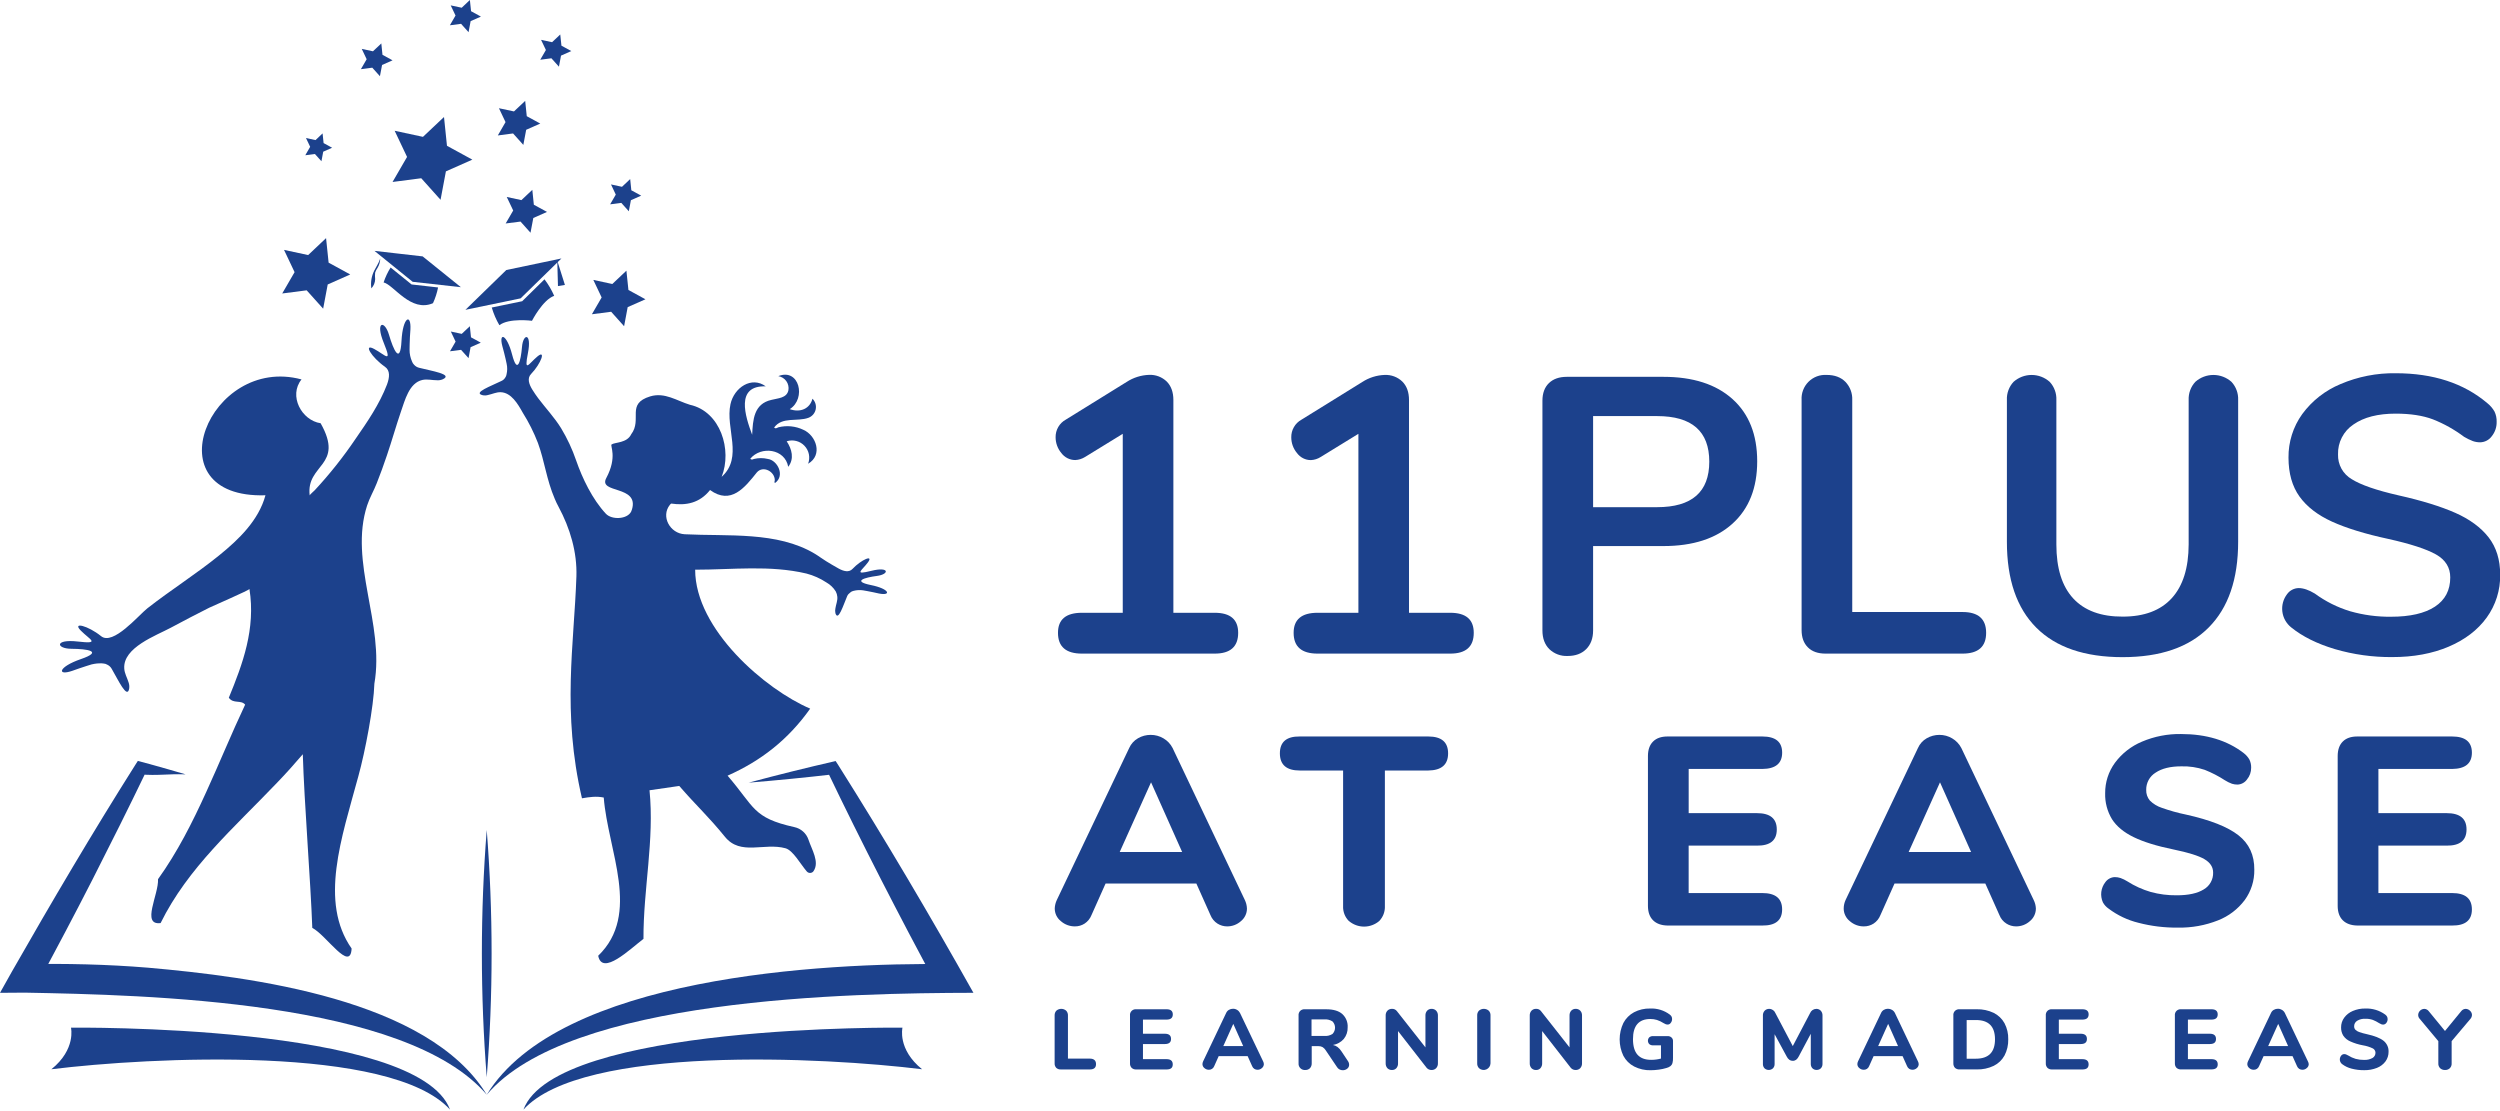 <svg width="108" height="48" viewBox="0 0 108 48" fill="none" xmlns="http://www.w3.org/2000/svg">
<g clip-path="url(#clip0_82_10253)">
<path d="M53.489 27.338C53.489 27.938 53.15 28.237 52.472 28.236H46.739C46.049 28.236 45.705 27.937 45.705 27.338C45.705 26.761 46.049 26.472 46.739 26.472H48.503V18.741L46.875 19.741C46.747 19.821 46.601 19.867 46.451 19.874C46.333 19.874 46.218 19.846 46.113 19.793C46.008 19.74 45.918 19.663 45.848 19.569C45.689 19.378 45.602 19.138 45.602 18.89C45.599 18.735 45.639 18.582 45.716 18.447C45.794 18.312 45.907 18.202 46.044 18.127L48.672 16.499C48.961 16.311 49.295 16.206 49.639 16.194C49.779 16.187 49.919 16.21 50.051 16.259C50.182 16.309 50.302 16.385 50.403 16.482C50.594 16.675 50.69 16.941 50.69 17.279V26.472H52.474C53.151 26.472 53.489 26.761 53.489 27.338Z" fill="#1C418C"/>
<path d="M63.666 27.338C63.666 27.938 63.326 28.237 62.648 28.236H56.919C56.229 28.236 55.885 27.937 55.885 27.338C55.885 26.761 56.229 26.472 56.919 26.472H58.683V18.741L57.055 19.741C56.928 19.822 56.782 19.869 56.632 19.876C56.514 19.877 56.398 19.849 56.294 19.796C56.189 19.743 56.099 19.666 56.029 19.571C55.87 19.381 55.783 19.141 55.783 18.893C55.78 18.738 55.819 18.585 55.897 18.451C55.974 18.316 56.086 18.206 56.222 18.131L58.851 16.502C59.14 16.314 59.474 16.209 59.818 16.197C59.958 16.191 60.098 16.212 60.229 16.262C60.36 16.311 60.479 16.386 60.58 16.483C60.773 16.676 60.869 16.942 60.869 17.28V26.472H62.649C63.328 26.472 63.666 26.761 63.666 27.338Z" fill="#1C418C"/>
<path d="M66.93 28.042C66.733 27.845 66.633 27.576 66.633 27.236V17.314C66.633 16.986 66.727 16.731 66.913 16.551C67.098 16.371 67.356 16.279 67.685 16.279H71.857C73.135 16.279 74.13 16.599 74.842 17.238C75.554 17.877 75.91 18.773 75.911 19.926C75.911 21.08 75.555 21.979 74.842 22.623C74.13 23.267 73.135 23.59 71.857 23.59H68.822V27.236C68.822 27.575 68.722 27.844 68.524 28.042C68.326 28.24 68.058 28.339 67.719 28.338C67.574 28.345 67.43 28.322 67.294 28.271C67.158 28.22 67.035 28.142 66.93 28.042ZM71.586 21.91C73.09 21.91 73.841 21.254 73.841 19.943C73.841 18.631 73.09 17.975 71.586 17.975H68.822V21.91H71.586Z" fill="#1C418C"/>
<path d="M78.1 27.965C77.919 27.784 77.829 27.536 77.829 27.219V17.282C77.82 17.137 77.841 16.992 77.893 16.856C77.944 16.72 78.023 16.597 78.126 16.494C78.229 16.391 78.352 16.312 78.488 16.26C78.624 16.209 78.77 16.188 78.915 16.197C79.253 16.197 79.522 16.296 79.72 16.494C79.82 16.598 79.898 16.721 79.949 16.856C80 16.991 80.023 17.135 80.017 17.279V26.439H84.782C85.461 26.439 85.801 26.739 85.801 27.338C85.801 27.937 85.461 28.236 84.782 28.236H78.864C78.536 28.236 78.28 28.147 78.1 27.965Z" fill="#1C418C"/>
<path d="M87.97 27.117C87.121 26.269 86.697 25.031 86.698 23.403V17.28C86.691 17.136 86.713 16.993 86.763 16.858C86.812 16.724 86.888 16.6 86.986 16.495C87.201 16.304 87.479 16.198 87.766 16.198C88.054 16.198 88.332 16.304 88.546 16.495C88.644 16.6 88.72 16.724 88.769 16.859C88.819 16.993 88.841 17.136 88.835 17.28V23.522C88.835 24.55 89.078 25.327 89.564 25.853C90.051 26.379 90.763 26.641 91.701 26.638C92.631 26.638 93.337 26.372 93.821 25.841C94.304 25.31 94.547 24.535 94.55 23.517V17.28C94.544 17.136 94.566 16.993 94.616 16.858C94.665 16.724 94.741 16.6 94.839 16.495C95.054 16.304 95.331 16.198 95.619 16.198C95.907 16.198 96.184 16.304 96.399 16.495C96.497 16.6 96.573 16.724 96.622 16.859C96.672 16.993 96.694 17.136 96.688 17.28V23.403C96.688 25.02 96.263 26.256 95.415 27.108C94.567 27.962 93.328 28.388 91.698 28.389C90.061 28.389 88.818 27.965 87.97 27.117Z" fill="#1C418C"/>
<path d="M100.868 28.042C100.093 27.81 99.463 27.496 98.977 27.101C98.766 26.932 98.629 26.687 98.597 26.419C98.564 26.151 98.638 25.881 98.802 25.667C98.859 25.587 98.934 25.522 99.021 25.477C99.108 25.431 99.205 25.407 99.303 25.405C99.507 25.405 99.739 25.485 100 25.642C100.462 25.981 100.978 26.24 101.526 26.406C102.1 26.57 102.694 26.65 103.291 26.643C104.115 26.643 104.748 26.498 105.19 26.207C105.632 25.917 105.852 25.495 105.851 24.943C105.851 24.515 105.645 24.184 105.233 23.951C104.82 23.719 104.133 23.495 103.172 23.281C102.177 23.067 101.368 22.818 100.746 22.536C100.124 22.253 99.655 21.891 99.338 21.45C99.022 21.009 98.864 20.449 98.863 19.771C98.855 19.096 99.063 18.436 99.457 17.888C99.88 17.312 100.453 16.864 101.113 16.591C101.866 16.27 102.678 16.111 103.496 16.124C105.113 16.124 106.431 16.554 107.448 17.413C107.575 17.514 107.681 17.637 107.762 17.777C107.829 17.918 107.861 18.072 107.855 18.227C107.86 18.452 107.785 18.671 107.644 18.846C107.586 18.926 107.511 18.991 107.424 19.036C107.337 19.081 107.241 19.106 107.143 19.108C107.036 19.108 106.93 19.091 106.829 19.056C106.697 19.005 106.569 18.943 106.448 18.87C106.034 18.559 105.581 18.305 105.099 18.115C104.663 17.951 104.129 17.87 103.496 17.869C102.727 17.869 102.12 18.024 101.673 18.335C101.459 18.476 101.286 18.67 101.169 18.897C101.051 19.124 100.995 19.378 101.003 19.633C100.996 19.848 101.048 20.061 101.152 20.25C101.257 20.438 101.411 20.594 101.597 20.702C101.993 20.95 102.665 21.182 103.615 21.399C104.622 21.625 105.439 21.877 106.066 22.154C106.693 22.431 107.173 22.785 107.508 23.214C107.841 23.643 108.007 24.18 108.008 24.825C108.019 25.491 107.814 26.143 107.423 26.682C107.033 27.219 106.484 27.638 105.777 27.938C105.071 28.237 104.26 28.387 103.344 28.386C102.506 28.393 101.672 28.277 100.868 28.042Z" fill="#1C418C"/>
<path d="M53.868 39.245C53.869 39.351 53.846 39.455 53.8 39.55C53.755 39.645 53.689 39.729 53.607 39.795C53.443 39.942 53.23 40.022 53.011 40.02C52.863 40.02 52.719 39.978 52.594 39.899C52.458 39.812 52.353 39.685 52.293 39.535L51.683 38.169H47.761L47.151 39.535C47.092 39.684 46.988 39.811 46.855 39.899C46.729 39.98 46.583 40.022 46.433 40.02C46.212 40.021 45.998 39.941 45.831 39.795C45.748 39.73 45.681 39.646 45.634 39.551C45.588 39.456 45.565 39.351 45.565 39.245C45.57 39.117 45.601 38.991 45.657 38.875L48.781 32.314C48.86 32.136 48.994 31.988 49.164 31.891C49.33 31.796 49.517 31.746 49.708 31.747C49.903 31.745 50.095 31.798 50.262 31.897C50.431 31.996 50.568 32.14 50.656 32.314L53.775 38.876C53.831 38.991 53.863 39.117 53.868 39.245ZM48.372 36.805H51.068L49.725 33.796L48.372 36.805Z" fill="#1C418C"/>
<path d="M58.271 39.789C58.187 39.704 58.121 39.603 58.078 39.491C58.036 39.38 58.016 39.26 58.022 39.141V33.286H56.148C55.577 33.286 55.292 33.039 55.291 32.546C55.29 32.053 55.576 31.809 56.148 31.816H61.702C62.273 31.816 62.558 32.059 62.558 32.546C62.558 33.032 62.273 33.279 61.702 33.286H59.827V39.137C59.833 39.256 59.814 39.375 59.773 39.486C59.731 39.598 59.667 39.7 59.585 39.786C59.402 39.943 59.169 40.029 58.928 40.029C58.687 40.029 58.454 39.943 58.271 39.786V39.789Z" fill="#1C418C"/>
<path d="M71.411 39.755C71.264 39.608 71.191 39.4 71.191 39.13V32.661C71.191 32.391 71.264 32.183 71.411 32.036C71.557 31.889 71.765 31.816 72.036 31.816H76.132C76.704 31.816 76.989 32.049 76.989 32.514C76.989 32.979 76.704 33.214 76.132 33.219H72.951V35.128H75.901C76.472 35.128 76.757 35.363 76.757 35.834C76.757 36.304 76.472 36.537 75.901 36.531H72.95V38.58H76.132C76.703 38.58 76.988 38.815 76.988 39.286C76.988 39.756 76.703 39.989 76.132 39.983H72.035C71.765 39.977 71.557 39.901 71.411 39.755Z" fill="#1C418C"/>
<path d="M87.95 39.245C87.951 39.351 87.927 39.455 87.882 39.55C87.837 39.645 87.771 39.729 87.689 39.795C87.525 39.942 87.313 40.022 87.093 40.02C86.946 40.02 86.801 39.978 86.677 39.899C86.54 39.813 86.435 39.685 86.376 39.535L85.766 38.169H81.843L81.233 39.535C81.174 39.684 81.072 39.811 80.939 39.899C80.812 39.98 80.666 40.022 80.516 40.02C80.295 40.022 80.081 39.941 79.914 39.795C79.831 39.73 79.764 39.647 79.718 39.551C79.671 39.456 79.647 39.351 79.648 39.245C79.649 39.118 79.677 38.992 79.731 38.876L82.855 32.315C82.933 32.136 83.067 31.988 83.236 31.892C83.402 31.797 83.589 31.747 83.78 31.747C83.976 31.746 84.168 31.798 84.335 31.898C84.504 31.997 84.64 32.141 84.73 32.315L87.853 38.876C87.911 38.991 87.944 39.117 87.95 39.245ZM82.454 36.805H85.15L83.808 33.796L82.454 36.805Z" fill="#1C418C"/>
<path d="M92.378 39.864C91.913 39.75 91.476 39.542 91.093 39.254C90.99 39.184 90.905 39.091 90.845 38.982C90.782 38.841 90.758 38.685 90.776 38.532C90.795 38.378 90.855 38.233 90.95 38.111C90.996 38.045 91.058 37.991 91.129 37.953C91.2 37.914 91.279 37.893 91.36 37.891C91.444 37.891 91.528 37.904 91.608 37.931C91.712 37.969 91.811 38.017 91.904 38.076C92.216 38.275 92.555 38.429 92.911 38.533C93.276 38.633 93.654 38.681 94.032 38.677C94.542 38.677 94.931 38.592 95.201 38.423C95.329 38.349 95.434 38.243 95.505 38.114C95.576 37.986 95.612 37.841 95.607 37.694C95.607 37.455 95.481 37.262 95.23 37.115C94.979 36.968 94.534 36.829 93.894 36.697C93.176 36.55 92.604 36.373 92.176 36.165C91.748 35.957 91.436 35.698 91.238 35.389C91.034 35.051 90.931 34.662 90.943 34.267C90.939 33.795 91.087 33.335 91.365 32.954C91.665 32.549 92.069 32.233 92.534 32.039C93.066 31.813 93.64 31.701 94.218 31.71C95.313 31.71 96.215 31.984 96.925 32.531C97.027 32.608 97.112 32.704 97.175 32.815C97.227 32.924 97.253 33.043 97.25 33.164C97.252 33.35 97.189 33.53 97.07 33.673C97.023 33.739 96.962 33.793 96.891 33.831C96.82 33.87 96.74 33.891 96.66 33.894C96.579 33.894 96.499 33.882 96.423 33.859C96.315 33.819 96.212 33.769 96.116 33.708C95.841 33.529 95.549 33.378 95.244 33.257C94.918 33.147 94.576 33.096 94.232 33.106C93.761 33.106 93.391 33.197 93.122 33.378C92.995 33.456 92.891 33.566 92.82 33.697C92.749 33.828 92.713 33.976 92.716 34.124C92.71 34.291 92.766 34.454 92.872 34.582C93.019 34.728 93.198 34.837 93.395 34.9C93.734 35.02 94.079 35.117 94.431 35.189C95.477 35.421 96.232 35.718 96.697 36.081C97.162 36.443 97.392 36.94 97.386 37.573C97.394 38.042 97.249 38.501 96.974 38.88C96.678 39.276 96.278 39.58 95.818 39.76C95.267 39.978 94.679 40.084 94.087 40.073C93.511 40.08 92.936 40.01 92.378 39.864Z" fill="#1C418C"/>
<path d="M101.207 39.755C101.061 39.608 100.988 39.4 100.988 39.13V32.661C100.988 32.391 101.061 32.183 101.207 32.036C101.354 31.889 101.562 31.816 101.832 31.816H105.929C106.5 31.816 106.785 32.049 106.786 32.514C106.786 32.979 106.501 33.214 105.929 33.219H102.747V35.128H105.698C106.269 35.128 106.555 35.363 106.554 35.834C106.553 36.304 106.268 36.537 105.698 36.531H102.747V38.58H105.929C106.5 38.58 106.785 38.815 106.786 39.286C106.786 39.756 106.501 39.989 105.929 39.983H101.832C101.562 39.977 101.354 39.901 101.207 39.755Z" fill="#1C418C"/>
<path d="M45.629 46.131C45.605 46.104 45.586 46.072 45.574 46.038C45.562 46.004 45.557 45.967 45.56 45.931V43.866C45.558 43.828 45.564 43.791 45.577 43.755C45.59 43.719 45.61 43.687 45.636 43.66C45.695 43.609 45.77 43.582 45.847 43.582C45.924 43.582 45.999 43.609 46.057 43.66C46.084 43.687 46.104 43.719 46.117 43.755C46.131 43.79 46.137 43.828 46.135 43.866V45.732H47.079C47.253 45.732 47.348 45.811 47.348 45.968C47.348 46.126 47.261 46.2 47.079 46.2H45.829C45.793 46.203 45.756 46.198 45.722 46.186C45.688 46.174 45.656 46.155 45.629 46.131Z" fill="#1C418C"/>
<path d="M48.886 46.131C48.861 46.104 48.843 46.072 48.83 46.038C48.818 46.004 48.813 45.967 48.816 45.931V43.87C48.812 43.833 48.816 43.797 48.828 43.762C48.841 43.728 48.86 43.697 48.886 43.671C48.912 43.645 48.943 43.626 48.977 43.613C49.012 43.601 49.048 43.597 49.085 43.6H50.392C50.575 43.6 50.665 43.674 50.665 43.822C50.665 43.971 50.578 44.047 50.392 44.047H49.376V44.657H50.317C50.499 44.657 50.589 44.732 50.589 44.882C50.589 45.029 50.502 45.103 50.317 45.103H49.376V45.755H50.391C50.573 45.755 50.663 45.83 50.663 45.981C50.663 46.132 50.576 46.201 50.391 46.201H49.083C49.047 46.203 49.011 46.198 48.977 46.186C48.944 46.174 48.912 46.155 48.886 46.131Z" fill="#1C418C"/>
<path d="M54.599 45.969C54.598 46.002 54.59 46.035 54.575 46.066C54.56 46.096 54.538 46.122 54.512 46.143C54.459 46.19 54.392 46.215 54.322 46.214C54.275 46.214 54.229 46.201 54.189 46.176C54.146 46.148 54.112 46.108 54.093 46.06L53.898 45.624H52.648L52.453 46.06C52.435 46.106 52.404 46.146 52.363 46.173C52.322 46.201 52.274 46.215 52.224 46.214C52.154 46.215 52.086 46.189 52.033 46.143C52.006 46.122 51.984 46.096 51.969 46.066C51.954 46.036 51.946 46.002 51.946 45.969C51.947 45.928 51.958 45.887 51.975 45.85L52.971 43.758C52.996 43.702 53.039 43.654 53.093 43.624C53.146 43.593 53.206 43.578 53.267 43.578C53.328 43.577 53.389 43.594 53.441 43.626C53.495 43.657 53.538 43.703 53.567 43.758L54.566 45.849C54.585 45.886 54.596 45.927 54.599 45.969ZM52.847 45.19H53.706L53.278 44.231L52.847 45.19Z" fill="#1C418C"/>
<path d="M58.282 45.994C58.284 46.027 58.277 46.061 58.262 46.091C58.248 46.121 58.226 46.148 58.2 46.168C58.145 46.212 58.077 46.236 58.006 46.234C57.959 46.234 57.912 46.223 57.869 46.201C57.823 46.178 57.785 46.142 57.759 46.098L57.272 45.375C57.239 45.32 57.193 45.273 57.139 45.237C57.086 45.207 57.026 45.192 56.965 45.194H56.666V45.936C56.669 46.014 56.642 46.089 56.591 46.146C56.564 46.173 56.532 46.193 56.496 46.207C56.461 46.22 56.423 46.226 56.386 46.224C56.347 46.227 56.309 46.222 56.272 46.208C56.236 46.195 56.203 46.174 56.176 46.146C56.148 46.119 56.127 46.086 56.114 46.05C56.1 46.014 56.095 45.975 56.098 45.936V43.87C56.094 43.834 56.098 43.797 56.111 43.763C56.123 43.728 56.142 43.697 56.168 43.671C56.194 43.645 56.225 43.626 56.26 43.614C56.294 43.601 56.331 43.597 56.367 43.601H57.293C57.598 43.601 57.829 43.668 57.984 43.803C58.064 43.876 58.127 43.966 58.168 44.066C58.208 44.167 58.226 44.275 58.219 44.383C58.225 44.564 58.166 44.741 58.052 44.882C57.931 45.02 57.766 45.113 57.584 45.143C57.656 45.157 57.723 45.187 57.781 45.23C57.848 45.282 57.904 45.345 57.95 45.416L58.229 45.836C58.263 45.882 58.281 45.937 58.282 45.994ZM57.563 44.668C57.634 44.595 57.674 44.498 57.674 44.396C57.674 44.294 57.634 44.197 57.563 44.124C57.456 44.058 57.331 44.027 57.205 44.037H56.658V44.753H57.207C57.332 44.764 57.457 44.734 57.563 44.668Z" fill="#1C418C"/>
<path d="M62.042 43.661C62.067 43.689 62.087 43.721 62.1 43.756C62.113 43.791 62.119 43.829 62.118 43.866V45.936C62.121 46.013 62.094 46.088 62.042 46.145C62.016 46.171 61.986 46.191 61.952 46.205C61.918 46.219 61.881 46.225 61.845 46.224C61.804 46.225 61.764 46.217 61.727 46.201C61.689 46.184 61.656 46.159 61.63 46.128L60.395 44.542V45.936C60.399 46.012 60.373 46.087 60.324 46.145C60.299 46.171 60.269 46.192 60.236 46.206C60.202 46.219 60.166 46.225 60.13 46.224C60.094 46.225 60.058 46.219 60.024 46.205C59.99 46.191 59.959 46.171 59.934 46.145C59.884 46.087 59.858 46.013 59.861 45.936V43.866C59.859 43.829 59.865 43.791 59.878 43.756C59.891 43.721 59.911 43.689 59.937 43.661C59.962 43.635 59.993 43.614 60.027 43.601C60.061 43.587 60.097 43.581 60.134 43.582C60.174 43.58 60.214 43.588 60.25 43.604C60.287 43.621 60.319 43.646 60.344 43.678L61.579 45.247V43.866C61.576 43.791 61.602 43.717 61.653 43.661C61.678 43.635 61.707 43.615 61.74 43.601C61.773 43.587 61.809 43.581 61.845 43.582C61.881 43.581 61.918 43.587 61.952 43.601C61.986 43.614 62.016 43.635 62.042 43.661Z" fill="#1C418C"/>
<path d="M63.892 46.145C63.866 46.117 63.846 46.084 63.832 46.048C63.819 46.012 63.813 45.974 63.815 45.935V43.866C63.813 43.828 63.819 43.79 63.832 43.755C63.846 43.719 63.866 43.687 63.892 43.66C63.951 43.609 64.025 43.582 64.102 43.582C64.179 43.582 64.254 43.609 64.312 43.66C64.339 43.687 64.359 43.719 64.373 43.755C64.386 43.79 64.392 43.828 64.39 43.866V45.936C64.388 45.993 64.37 46.048 64.338 46.095C64.305 46.142 64.26 46.178 64.208 46.2C64.156 46.222 64.098 46.229 64.042 46.219C63.986 46.209 63.934 46.184 63.892 46.145Z" fill="#1C418C"/>
<path d="M68.267 43.661C68.293 43.689 68.312 43.721 68.326 43.756C68.338 43.791 68.344 43.829 68.343 43.866V45.936C68.346 46.013 68.319 46.088 68.267 46.145C68.242 46.171 68.211 46.191 68.177 46.205C68.143 46.219 68.107 46.225 68.07 46.224C68.029 46.225 67.989 46.217 67.952 46.201C67.915 46.184 67.882 46.159 67.856 46.128L66.621 44.542V45.936C66.624 46.013 66.598 46.087 66.548 46.145C66.524 46.171 66.494 46.192 66.46 46.206C66.427 46.219 66.391 46.225 66.355 46.224C66.319 46.225 66.282 46.219 66.249 46.205C66.215 46.192 66.185 46.171 66.159 46.145C66.109 46.087 66.082 46.013 66.085 45.936V43.866C66.084 43.829 66.09 43.791 66.103 43.756C66.116 43.721 66.136 43.689 66.161 43.661C66.187 43.635 66.218 43.614 66.252 43.6C66.286 43.587 66.322 43.581 66.359 43.582C66.399 43.58 66.439 43.588 66.476 43.604C66.512 43.621 66.544 43.646 66.569 43.678L67.804 45.247V43.866C67.801 43.791 67.828 43.717 67.878 43.661C67.903 43.635 67.933 43.614 67.966 43.601C67.999 43.587 68.034 43.581 68.07 43.582C68.107 43.581 68.143 43.587 68.177 43.601C68.211 43.614 68.242 43.635 68.267 43.661Z" fill="#1C418C"/>
<path d="M72.213 44.823C72.234 44.843 72.25 44.868 72.261 44.895C72.271 44.922 72.276 44.951 72.274 44.98V45.699C72.277 45.776 72.269 45.853 72.25 45.928C72.235 45.979 72.205 46.024 72.163 46.057C72.111 46.095 72.051 46.123 71.988 46.138C71.881 46.17 71.77 46.194 71.659 46.208C71.543 46.224 71.427 46.233 71.31 46.234C71.062 46.241 70.817 46.185 70.596 46.073C70.397 45.97 70.235 45.809 70.13 45.612C70.024 45.391 69.969 45.148 69.969 44.903C69.969 44.657 70.024 44.414 70.13 44.193C70.234 43.996 70.394 43.835 70.589 43.73C70.804 43.618 71.044 43.562 71.287 43.568C71.591 43.555 71.891 43.647 72.135 43.83C72.166 43.853 72.193 43.883 72.212 43.917C72.228 43.951 72.236 43.989 72.234 44.027C72.234 44.088 72.212 44.147 72.173 44.193C72.159 44.214 72.14 44.23 72.118 44.242C72.096 44.254 72.071 44.261 72.046 44.261C72.016 44.261 71.987 44.256 71.959 44.246C71.926 44.233 71.895 44.217 71.865 44.198C71.777 44.142 71.681 44.096 71.581 44.062C71.489 44.034 71.393 44.02 71.297 44.021C70.795 44.021 70.544 44.312 70.545 44.893C70.545 45.193 70.61 45.416 70.74 45.564C70.871 45.711 71.067 45.785 71.33 45.785C71.473 45.786 71.616 45.767 71.754 45.73V45.158H71.415C71.355 45.162 71.296 45.144 71.249 45.106C71.211 45.067 71.19 45.014 71.19 44.959C71.19 44.904 71.211 44.852 71.249 44.812C71.296 44.775 71.355 44.756 71.415 44.76H72.046C72.077 44.759 72.107 44.764 72.136 44.775C72.165 44.785 72.191 44.802 72.213 44.823Z" fill="#1C418C"/>
<path d="M78.656 43.661C78.681 43.689 78.701 43.721 78.714 43.756C78.727 43.791 78.733 43.829 78.732 43.866V45.958C78.733 45.993 78.728 46.028 78.716 46.061C78.704 46.094 78.686 46.124 78.662 46.15C78.638 46.174 78.609 46.192 78.577 46.204C78.545 46.216 78.511 46.222 78.477 46.221C78.444 46.222 78.41 46.216 78.379 46.204C78.349 46.192 78.32 46.173 78.297 46.15C78.273 46.124 78.254 46.094 78.242 46.061C78.23 46.028 78.224 45.993 78.226 45.958V44.659L77.703 45.643C77.676 45.698 77.638 45.746 77.591 45.784C77.548 45.814 77.496 45.83 77.444 45.828C77.393 45.829 77.343 45.813 77.301 45.784C77.252 45.747 77.213 45.699 77.186 45.643L76.663 44.678V45.961C76.665 45.995 76.659 46.03 76.647 46.063C76.635 46.096 76.616 46.125 76.593 46.151C76.543 46.197 76.478 46.222 76.41 46.222C76.342 46.222 76.277 46.197 76.227 46.151C76.203 46.125 76.185 46.095 76.173 46.062C76.161 46.029 76.156 45.994 76.158 45.959V43.867C76.156 43.83 76.162 43.792 76.175 43.757C76.188 43.722 76.208 43.69 76.233 43.662C76.259 43.636 76.29 43.615 76.323 43.602C76.357 43.588 76.394 43.581 76.43 43.583C76.489 43.583 76.546 43.602 76.594 43.635C76.642 43.669 76.679 43.716 76.7 43.771L77.448 45.191L78.193 43.771C78.214 43.717 78.251 43.671 78.298 43.637C78.345 43.604 78.401 43.585 78.459 43.583C78.495 43.581 78.532 43.588 78.566 43.601C78.6 43.615 78.63 43.635 78.656 43.661Z" fill="#1C418C"/>
<path d="M82.888 45.969C82.888 46.002 82.88 46.035 82.866 46.065C82.852 46.095 82.831 46.122 82.805 46.143C82.753 46.19 82.685 46.215 82.615 46.214C82.568 46.214 82.522 46.201 82.482 46.176C82.439 46.148 82.405 46.108 82.386 46.06L82.191 45.624H80.94L80.745 46.06C80.727 46.108 80.694 46.148 80.651 46.176C80.611 46.201 80.564 46.215 80.517 46.214C80.446 46.215 80.378 46.19 80.325 46.143C80.298 46.122 80.276 46.096 80.261 46.066C80.246 46.036 80.238 46.002 80.238 45.969C80.239 45.927 80.249 45.887 80.267 45.85L81.263 43.758C81.288 43.702 81.331 43.655 81.385 43.624C81.438 43.593 81.498 43.578 81.559 43.578C81.621 43.578 81.681 43.594 81.734 43.626C81.787 43.657 81.831 43.703 81.859 43.758L82.855 45.85C82.874 45.887 82.885 45.927 82.888 45.969ZM81.136 45.19H81.995L81.568 44.231L81.136 45.19Z" fill="#1C418C"/>
<path d="M84.455 46.131C84.43 46.104 84.412 46.072 84.4 46.038C84.388 46.004 84.383 45.967 84.385 45.931V43.87C84.381 43.833 84.385 43.797 84.397 43.762C84.409 43.727 84.429 43.696 84.455 43.67C84.481 43.644 84.512 43.625 84.547 43.613C84.581 43.6 84.618 43.596 84.654 43.6H85.395C85.648 43.594 85.898 43.647 86.126 43.755C86.324 43.853 86.487 44.009 86.594 44.202C86.707 44.416 86.763 44.657 86.756 44.899C86.762 45.141 86.707 45.381 86.596 45.596C86.49 45.79 86.327 45.947 86.129 46.044C85.9 46.153 85.649 46.206 85.395 46.199H84.654C84.618 46.201 84.582 46.197 84.548 46.185C84.513 46.173 84.482 46.155 84.455 46.131ZM85.355 45.736C85.908 45.736 86.184 45.457 86.184 44.899C86.184 44.341 85.908 44.063 85.355 44.066H84.96V45.736H85.355Z" fill="#1C418C"/>
<path d="M88.449 46.131C88.424 46.104 88.405 46.072 88.393 46.038C88.381 46.004 88.376 45.967 88.379 45.931V43.87C88.375 43.833 88.379 43.797 88.391 43.762C88.403 43.727 88.423 43.696 88.449 43.67C88.475 43.644 88.506 43.625 88.541 43.613C88.575 43.6 88.612 43.596 88.648 43.6H89.956C90.138 43.6 90.229 43.674 90.229 43.822C90.229 43.971 90.141 44.047 89.956 44.047H88.942V44.657H89.882C90.064 44.657 90.155 44.732 90.155 44.882C90.155 45.032 90.068 45.103 89.882 45.103H88.942V45.755H89.955C90.137 45.755 90.228 45.83 90.228 45.981C90.228 46.132 90.141 46.201 89.955 46.201H88.647C88.611 46.203 88.575 46.198 88.541 46.186C88.507 46.174 88.475 46.155 88.449 46.131Z" fill="#1C418C"/>
<path d="M94.025 46.131C94 46.104 93.981 46.072 93.969 46.038C93.958 46.004 93.953 45.967 93.955 45.931V43.87C93.951 43.833 93.955 43.797 93.967 43.762C93.98 43.727 93.999 43.696 94.025 43.67C94.051 43.644 94.082 43.625 94.117 43.613C94.151 43.6 94.188 43.596 94.224 43.6H95.532C95.714 43.6 95.805 43.674 95.805 43.822C95.805 43.971 95.718 44.047 95.532 44.047H94.518V44.657H95.459C95.64 44.657 95.731 44.732 95.731 44.882C95.731 45.032 95.644 45.103 95.459 45.103H94.518V45.755H95.534C95.716 45.755 95.806 45.83 95.806 45.981C95.806 46.132 95.708 46.198 95.534 46.198H94.226C94.19 46.201 94.153 46.196 94.119 46.185C94.084 46.173 94.052 46.155 94.025 46.131Z" fill="#1C418C"/>
<path d="M99.737 45.969C99.737 46.002 99.729 46.035 99.714 46.066C99.699 46.096 99.677 46.122 99.65 46.143C99.598 46.19 99.531 46.215 99.461 46.214C99.414 46.214 99.368 46.201 99.328 46.176C99.284 46.148 99.251 46.108 99.232 46.06L99.037 45.624H97.787L97.591 46.06C97.573 46.106 97.541 46.146 97.501 46.173C97.46 46.201 97.412 46.215 97.362 46.214C97.292 46.215 97.223 46.189 97.17 46.143C97.144 46.122 97.122 46.096 97.107 46.066C97.091 46.036 97.084 46.002 97.083 45.969C97.085 45.927 97.095 45.887 97.113 45.85L98.108 43.758C98.133 43.701 98.176 43.654 98.23 43.624C98.283 43.593 98.344 43.578 98.405 43.578C98.466 43.577 98.526 43.594 98.579 43.626C98.633 43.657 98.676 43.703 98.704 43.758L99.701 45.85C99.721 45.887 99.733 45.927 99.737 45.969ZM97.985 45.19H98.846L98.418 44.231L97.985 45.19Z" fill="#1C418C"/>
<path d="M101.592 46.166C101.444 46.13 101.305 46.064 101.183 45.972C101.155 45.952 101.132 45.926 101.115 45.896C101.097 45.866 101.086 45.833 101.082 45.799C101.078 45.765 101.08 45.73 101.09 45.697C101.099 45.664 101.115 45.634 101.136 45.607C101.151 45.586 101.171 45.569 101.194 45.556C101.216 45.544 101.242 45.538 101.267 45.537C101.294 45.537 101.322 45.541 101.347 45.55C101.38 45.562 101.411 45.577 101.441 45.596C101.54 45.659 101.648 45.708 101.761 45.742C101.878 45.774 101.999 45.789 102.12 45.788C102.249 45.796 102.378 45.767 102.492 45.706C102.532 45.683 102.565 45.649 102.588 45.608C102.611 45.567 102.622 45.521 102.621 45.474C102.62 45.435 102.608 45.398 102.587 45.365C102.566 45.332 102.537 45.306 102.501 45.289C102.366 45.225 102.223 45.181 102.075 45.157C101.887 45.123 101.703 45.066 101.528 44.987C101.407 44.934 101.304 44.849 101.229 44.74C101.164 44.633 101.131 44.508 101.135 44.382C101.133 44.232 101.181 44.085 101.27 43.964C101.365 43.835 101.494 43.734 101.642 43.673C101.812 43.601 101.995 43.565 102.179 43.568C102.488 43.556 102.792 43.648 103.042 43.83C103.074 43.853 103.1 43.883 103.12 43.917C103.138 43.952 103.146 43.99 103.145 44.029C103.146 44.088 103.125 44.146 103.088 44.192C103.073 44.213 103.053 44.23 103.03 44.242C103.008 44.254 102.982 44.261 102.957 44.262C102.931 44.262 102.905 44.259 102.881 44.251C102.847 44.239 102.814 44.222 102.784 44.203C102.696 44.146 102.602 44.097 102.505 44.059C102.401 44.024 102.292 44.008 102.182 44.011C102.058 44.004 101.935 44.034 101.829 44.098C101.788 44.123 101.755 44.158 101.732 44.2C101.709 44.241 101.698 44.288 101.699 44.336C101.697 44.389 101.715 44.441 101.749 44.481C101.796 44.528 101.852 44.563 101.915 44.583C102.023 44.621 102.133 44.652 102.245 44.675C102.579 44.749 102.82 44.843 102.966 44.959C103.038 45.015 103.095 45.088 103.133 45.171C103.172 45.253 103.19 45.344 103.186 45.435C103.188 45.584 103.142 45.731 103.054 45.852C102.96 45.978 102.832 46.075 102.685 46.132C102.51 46.201 102.323 46.235 102.135 46.232C101.952 46.234 101.769 46.212 101.592 46.166Z" fill="#1C418C"/>
<path d="M106.516 43.583C106.551 43.583 106.585 43.59 106.617 43.604C106.649 43.617 106.678 43.637 106.702 43.662C106.729 43.685 106.75 43.712 106.765 43.744C106.78 43.775 106.788 43.809 106.789 43.844C106.788 43.909 106.763 43.971 106.719 44.019L105.911 44.977V45.936C105.914 45.976 105.908 46.015 105.894 46.052C105.88 46.089 105.858 46.122 105.83 46.15C105.775 46.2 105.702 46.227 105.627 46.224C105.55 46.227 105.475 46.201 105.417 46.15C105.389 46.122 105.367 46.089 105.353 46.052C105.339 46.015 105.333 45.976 105.336 45.936V44.977L104.536 44.019C104.513 43.996 104.495 43.969 104.483 43.939C104.471 43.909 104.465 43.877 104.465 43.844C104.468 43.776 104.496 43.711 104.545 43.662C104.593 43.614 104.658 43.585 104.727 43.583C104.764 43.583 104.801 43.592 104.834 43.609C104.867 43.625 104.896 43.649 104.919 43.679L105.623 44.538L106.327 43.679C106.35 43.65 106.378 43.626 106.411 43.609C106.444 43.593 106.48 43.584 106.516 43.583Z" fill="#1C418C"/>
<path d="M8.019 33.452C7.2 33.425 6.847 33.519 6.036 33.452L6.32 33.316C5.57 34.877 4.794 36.425 4.01 37.967C3.225 39.509 2.41 41.038 1.595 42.565L1.046 41.65C2.844 41.621 4.614 41.657 6.393 41.804C10.859 42.2 18.509 43.157 21.03 47.295C17.553 43.212 6.291 42.983 1.07 42.882L0 42.89L0.517 41.968C2.232 38.963 3.99 35.978 5.84 33.051L5.955 32.871C6.799 33.092 8.019 33.452 8.019 33.452Z" fill="#1C418C"/>
<path d="M32.344 33.811C33.591 33.475 34.843 33.166 36.1 32.877L36.212 33.051C38.246 36.277 40.186 39.566 42.052 42.889C36.709 42.902 24.567 43.098 21.025 47.295C24.157 42.188 35.504 41.583 41.011 41.65L40.459 42.565C38.825 39.514 37.234 36.437 35.74 33.313L36.022 33.448C34.802 33.589 33.575 33.71 32.344 33.811Z" fill="#1C418C"/>
<path d="M38.987 44.395C38.987 44.395 23.995 44.221 22.613 47.935C25.16 45.131 35.6 45.669 39.834 46.192C38.76 45.326 38.987 44.395 38.987 44.395Z" fill="#1C418C"/>
<path d="M3.066 44.395C3.066 44.395 18.059 44.221 19.441 47.935C16.894 45.131 6.454 45.669 2.22 46.192C3.294 45.326 3.066 44.395 3.066 44.395Z" fill="#1C418C"/>
<path d="M21.027 46.538C20.747 42.983 20.747 39.411 21.027 35.856C21.307 39.411 21.307 42.983 21.027 46.538Z" fill="#1C418C"/>
<path d="M18.109 15.889C18.023 15.869 17.946 15.823 17.888 15.757C17.849 15.719 17.819 15.672 17.801 15.62C17.729 15.46 17.692 15.286 17.693 15.11C17.693 15.035 17.693 14.957 17.697 14.874C17.697 14.666 17.718 14.447 17.73 14.232C17.768 13.523 17.399 13.684 17.345 14.728C17.291 15.773 16.996 15.118 16.806 14.467C16.616 13.816 16.196 13.874 16.578 14.811C16.96 15.748 16.644 15.329 16.16 15.073C15.675 14.816 16.048 15.437 16.628 15.843C16.864 16.005 16.831 16.307 16.719 16.61C16.391 17.464 15.874 18.218 15.356 18.964C14.827 19.747 14.238 20.489 13.594 21.181C13.565 21.214 13.379 21.368 13.379 21.405C13.209 20.038 14.9 20.141 13.851 18.284C13.026 18.16 12.457 17.095 13.026 16.391C9.035 15.317 6.507 21.55 11.468 21.396C11.175 22.477 10.318 23.303 9.475 23.986C8.474 24.798 7.383 25.484 6.367 26.279C5.99 26.574 4.879 27.91 4.362 27.478C3.811 27.033 3.103 26.848 3.49 27.241C3.877 27.634 4.366 27.83 3.358 27.714C2.351 27.598 2.413 28.024 3.091 28.028C3.769 28.032 4.479 28.134 3.494 28.473C2.509 28.812 2.448 29.212 3.122 28.98C3.326 28.909 3.533 28.833 3.732 28.772C3.811 28.745 3.887 28.723 3.958 28.702C4.035 28.684 4.113 28.671 4.192 28.662L4.31 28.657C4.366 28.654 4.423 28.656 4.479 28.665C4.534 28.669 4.587 28.686 4.635 28.715C4.714 28.752 4.78 28.813 4.823 28.889C5.101 29.362 5.496 30.227 5.581 29.745C5.594 29.654 5.584 29.562 5.553 29.475C5.492 29.275 5.379 29.092 5.368 28.879C5.308 27.971 6.747 27.457 7.374 27.12C7.927 26.825 8.48 26.532 9.04 26.253C9.195 26.175 10.783 25.492 10.776 25.443C11.05 27.167 10.486 28.679 9.885 30.142C10.084 30.42 10.408 30.221 10.59 30.441C10.006 31.676 9.484 32.961 8.907 34.22C8.31 35.534 7.66 36.819 6.827 37.98C6.86 38.643 6.089 39.985 6.938 39.877C8.119 37.481 10.111 35.762 11.957 33.826C12.344 33.425 12.716 33.011 13.081 32.583C13.143 34.681 13.421 38.096 13.491 40.085C14.088 40.387 15.136 42.029 15.19 40.977C13.782 38.958 14.755 36.209 15.481 33.533C15.779 32.455 16.144 30.528 16.173 29.534C16.624 26.955 15.062 24.286 15.861 21.832C15.965 21.509 16.152 21.194 16.276 20.874C16.434 20.48 16.575 20.082 16.712 19.679C16.927 19.05 17.106 18.408 17.322 17.777C17.488 17.309 17.671 16.542 18.246 16.414C18.454 16.368 18.661 16.426 18.868 16.426C18.96 16.435 19.053 16.419 19.137 16.381C19.579 16.167 18.639 16.026 18.109 15.889Z" fill="#1C418C"/>
<path d="M37.616 25.273C36.804 25.106 37.355 24.949 37.89 24.879C38.425 24.808 38.433 24.464 37.646 24.659C36.859 24.854 37.231 24.65 37.492 24.298C37.754 23.946 37.219 24.166 36.829 24.576C36.676 24.742 36.44 24.68 36.219 24.555C36.039 24.456 35.863 24.35 35.688 24.243C35.513 24.137 35.367 24.021 35.2 23.922C33.575 22.947 31.436 23.176 29.58 23.08C28.942 23.047 28.54 22.309 28.937 21.811C28.953 21.789 28.973 21.77 28.996 21.754C29.642 21.849 30.226 21.733 30.674 21.169C31.577 21.825 32.175 21.062 32.7 20.403C32.969 20.1 33.471 20.37 33.471 20.746C33.471 20.788 33.434 20.834 33.479 20.867C33.932 20.548 33.583 19.881 33.173 19.827C32.975 19.779 32.769 19.779 32.572 19.827C32.527 19.839 32.477 19.884 32.411 19.818C32.874 19.255 33.911 19.382 34.051 20.167C34.321 19.818 34.209 19.4 33.985 19.064C34.118 19.02 34.261 19.015 34.397 19.05C34.533 19.084 34.657 19.156 34.753 19.258C34.85 19.359 34.916 19.486 34.944 19.623C34.971 19.761 34.96 19.903 34.91 20.034C35.56 19.657 35.258 18.807 34.702 18.566C34.368 18.407 33.988 18.369 33.628 18.459C33.575 18.476 33.513 18.538 33.442 18.471C33.786 17.99 34.445 18.226 34.924 18.049C35.003 18.019 35.073 17.971 35.128 17.907C35.183 17.843 35.221 17.767 35.238 17.684C35.255 17.602 35.252 17.517 35.227 17.436C35.203 17.356 35.158 17.283 35.098 17.224C34.991 17.647 34.585 17.841 34.117 17.675C34.842 17.22 34.531 15.885 33.623 16.249C33.692 16.261 33.758 16.285 33.817 16.322C33.877 16.359 33.928 16.407 33.968 16.463C34.009 16.52 34.038 16.584 34.053 16.652C34.069 16.721 34.071 16.791 34.059 16.86C33.988 17.204 33.603 17.2 33.33 17.274C32.559 17.445 32.526 18.137 32.493 18.782C32.194 17.983 31.759 16.644 33.081 16.691C32.471 16.239 31.713 16.74 31.556 17.462C31.328 18.502 32.12 19.753 31.175 20.6C31.638 19.435 31.125 17.777 29.807 17.487C29.234 17.313 28.721 16.936 28.091 17.123C27.03 17.446 27.76 18.113 27.266 18.764C27.084 19.145 26.569 19.1 26.421 19.2C26.346 19.253 26.682 19.73 26.192 20.65C25.824 21.334 27.627 20.948 27.299 22.014C27.29 22.047 27.278 22.078 27.262 22.109C27.087 22.436 26.433 22.465 26.176 22.196C25.587 21.567 25.152 20.65 24.891 19.896C24.724 19.409 24.506 18.941 24.241 18.501C23.955 18.036 23.577 17.639 23.25 17.204C23.163 17.088 23.081 16.968 23.001 16.839C22.848 16.595 22.765 16.337 22.944 16.155C23.38 15.699 23.594 15.086 23.216 15.4C22.839 15.715 22.633 16.134 22.807 15.251C22.981 14.368 22.599 14.389 22.55 14.99C22.5 15.59 22.354 16.21 22.123 15.317C21.891 14.423 21.542 14.339 21.7 14.948C21.75 15.135 21.803 15.325 21.841 15.503C21.86 15.572 21.875 15.641 21.886 15.711C21.921 15.864 21.919 16.023 21.882 16.175C21.876 16.223 21.857 16.269 21.829 16.308C21.789 16.377 21.728 16.43 21.654 16.461C21.219 16.677 20.419 16.962 20.842 17.071C20.921 17.09 21.004 17.087 21.082 17.064C21.265 17.026 21.435 16.939 21.625 16.943C22.085 16.956 22.371 17.449 22.584 17.83C22.844 18.243 23.063 18.681 23.239 19.137C23.529 19.929 23.608 20.717 23.964 21.546C24.013 21.665 24.068 21.781 24.13 21.894C24.628 22.823 24.934 23.847 24.901 24.899C24.801 27.846 24.271 30.76 25.141 34.487C25.465 34.43 25.763 34.388 26.082 34.454C26.26 36.75 27.706 39.489 25.842 41.289C26.016 42.175 27.214 41.003 27.798 40.559C27.789 38.404 28.275 36.288 28.059 34.139C28.523 34.069 28.931 34.01 29.344 33.953C30.094 34.819 30.583 35.245 31.317 36.149C31.992 36.983 33.016 36.39 33.936 36.646C34.264 36.742 34.571 37.318 34.852 37.645C34.87 37.666 34.893 37.684 34.918 37.695C34.944 37.706 34.971 37.712 34.999 37.711C35.027 37.71 35.054 37.703 35.079 37.691C35.104 37.678 35.126 37.66 35.142 37.637C35.416 37.243 35.068 36.705 34.926 36.274C34.881 36.138 34.8 36.017 34.693 35.922C34.586 35.826 34.456 35.761 34.316 35.731C32.508 35.328 32.612 34.877 31.431 33.509C32.869 32.871 34.05 31.955 35 30.613C33.077 29.796 30.031 27.193 30.031 24.611C31.651 24.611 33.256 24.404 34.838 24.777C35.144 24.857 35.435 24.987 35.699 25.161C35.864 25.254 36.004 25.387 36.104 25.549C36.143 25.622 36.166 25.701 36.173 25.784C36.186 25.958 36.115 26.111 36.09 26.277C36.074 26.348 36.074 26.421 36.09 26.492C36.21 26.865 36.43 26.144 36.604 25.738C36.625 25.694 36.657 25.656 36.697 25.627C36.712 25.611 36.729 25.598 36.746 25.585C36.774 25.561 36.806 25.544 36.841 25.535C36.85 25.531 36.858 25.531 36.867 25.527C37.001 25.491 37.142 25.482 37.281 25.502C37.339 25.514 37.401 25.523 37.467 25.535C37.629 25.564 37.799 25.601 37.969 25.639C38.52 25.749 38.44 25.438 37.616 25.273Z" fill="#1C418C"/>
<path d="M19.181 5.054L19.309 6.298L20.405 6.897L19.263 7.403L19.032 8.631L18.198 7.7L16.958 7.861L17.585 6.779L17.049 5.649L18.272 5.912L19.181 5.054Z" fill="#1C418C"/>
<path d="M22.996 8.201L23.062 8.845L23.631 9.155L23.039 9.417L22.918 10.054L22.487 9.572L21.845 9.654L22.17 9.094L21.892 8.509L22.525 8.645L22.996 8.201Z" fill="#1C418C"/>
<path d="M22.688 4.358L22.756 5.019L23.339 5.338L22.731 5.607L22.608 6.26L22.165 5.765L21.506 5.851L21.839 5.275L21.554 4.675L22.204 4.814L22.688 4.358Z" fill="#1C418C"/>
<path d="M16.473 1.876L16.523 2.368L16.958 2.606L16.505 2.807L16.413 3.293L16.083 2.924L15.591 2.988L15.84 2.559L15.628 2.112L16.112 2.216L16.473 1.876Z" fill="#1C418C"/>
<path d="M13.936 5.763L13.979 6.181L14.348 6.383L13.963 6.553L13.886 6.966L13.605 6.653L13.188 6.707L13.399 6.343L13.219 5.963L13.63 6.052L13.936 5.763Z" fill="#1C418C"/>
<path d="M27.224 7.736L27.273 8.22L27.7 8.452L27.255 8.649L27.165 9.127L26.841 8.765L26.358 8.827L26.602 8.407L26.395 7.967L26.87 8.07L27.224 7.736Z" fill="#1C418C"/>
<path d="M20.299 0L20.35 0.484L20.776 0.717L20.331 0.913L20.242 1.391L19.918 1.029L19.435 1.092L19.679 0.671L19.47 0.232L19.946 0.334L20.299 0Z" fill="#1C418C"/>
<path d="M24.203 1.489L24.254 1.973L24.68 2.206L24.236 2.403L24.146 2.881L23.821 2.518L23.339 2.581L23.583 2.16L23.374 1.721L23.85 1.823L24.203 1.489Z" fill="#1C418C"/>
<path d="M20.297 14.093L20.347 14.572L20.77 14.803L20.329 14.999L20.241 15.472L19.918 15.113L19.44 15.175L19.682 14.758L19.476 14.322L19.947 14.423L20.297 14.093Z" fill="#1C418C"/>
<path d="M14.086 10.287L14.196 11.346L15.13 11.857L14.157 12.289L13.96 13.335L13.248 12.542L12.192 12.678L12.726 11.757L12.27 10.795L13.312 11.019L14.086 10.287Z" fill="#1C418C"/>
<path d="M27.061 11.693L27.148 12.527L27.883 12.929L27.116 13.268L26.961 14.093L26.402 13.468L25.57 13.576L25.991 12.85L25.632 12.092L26.452 12.269L27.061 11.693Z" fill="#1C418C"/>
<path d="M22.555 13.016H22.544L21.244 13.285C21.323 13.552 21.433 13.809 21.573 14.049C21.989 13.728 22.982 13.858 22.982 13.858C22.982 13.858 23.449 12.948 23.941 12.78C23.83 12.526 23.689 12.287 23.522 12.066L22.555 13.016Z" fill="#1C418C"/>
<path d="M24.093 11.322L24.255 11.165L21.872 11.665L20.106 13.384L22.491 12.889L24.076 11.34L24.104 12.359L24.404 12.309L24.093 11.322Z" fill="#1C418C"/>
<path d="M17.782 12.29H17.792L18.925 12.418C18.879 12.652 18.805 12.88 18.705 13.098C17.746 13.513 17.01 12.304 16.572 12.201C16.647 11.975 16.748 11.758 16.875 11.556L17.782 12.29Z" fill="#1C418C"/>
<path d="M16.328 10.96L16.178 10.838L18.259 11.076L19.91 12.407L17.827 12.174L16.345 10.974L16.328 10.96Z" fill="#1C418C"/>
<path d="M16.169 11.687C16.049 11.925 16.005 12.194 16.041 12.458C16.145 12.351 16.204 12.209 16.207 12.06C16.196 11.966 16.196 11.87 16.207 11.775C16.233 11.699 16.27 11.626 16.316 11.56C16.386 11.44 16.424 11.304 16.425 11.165C16.37 11.356 16.258 11.51 16.169 11.687Z" fill="#1C418C"/>
</g>
<defs>
<clipPath id="clip0_82_10253">
<rect width="108" height="47.935" fill="white"/>
</clipPath>
</defs>
</svg>
